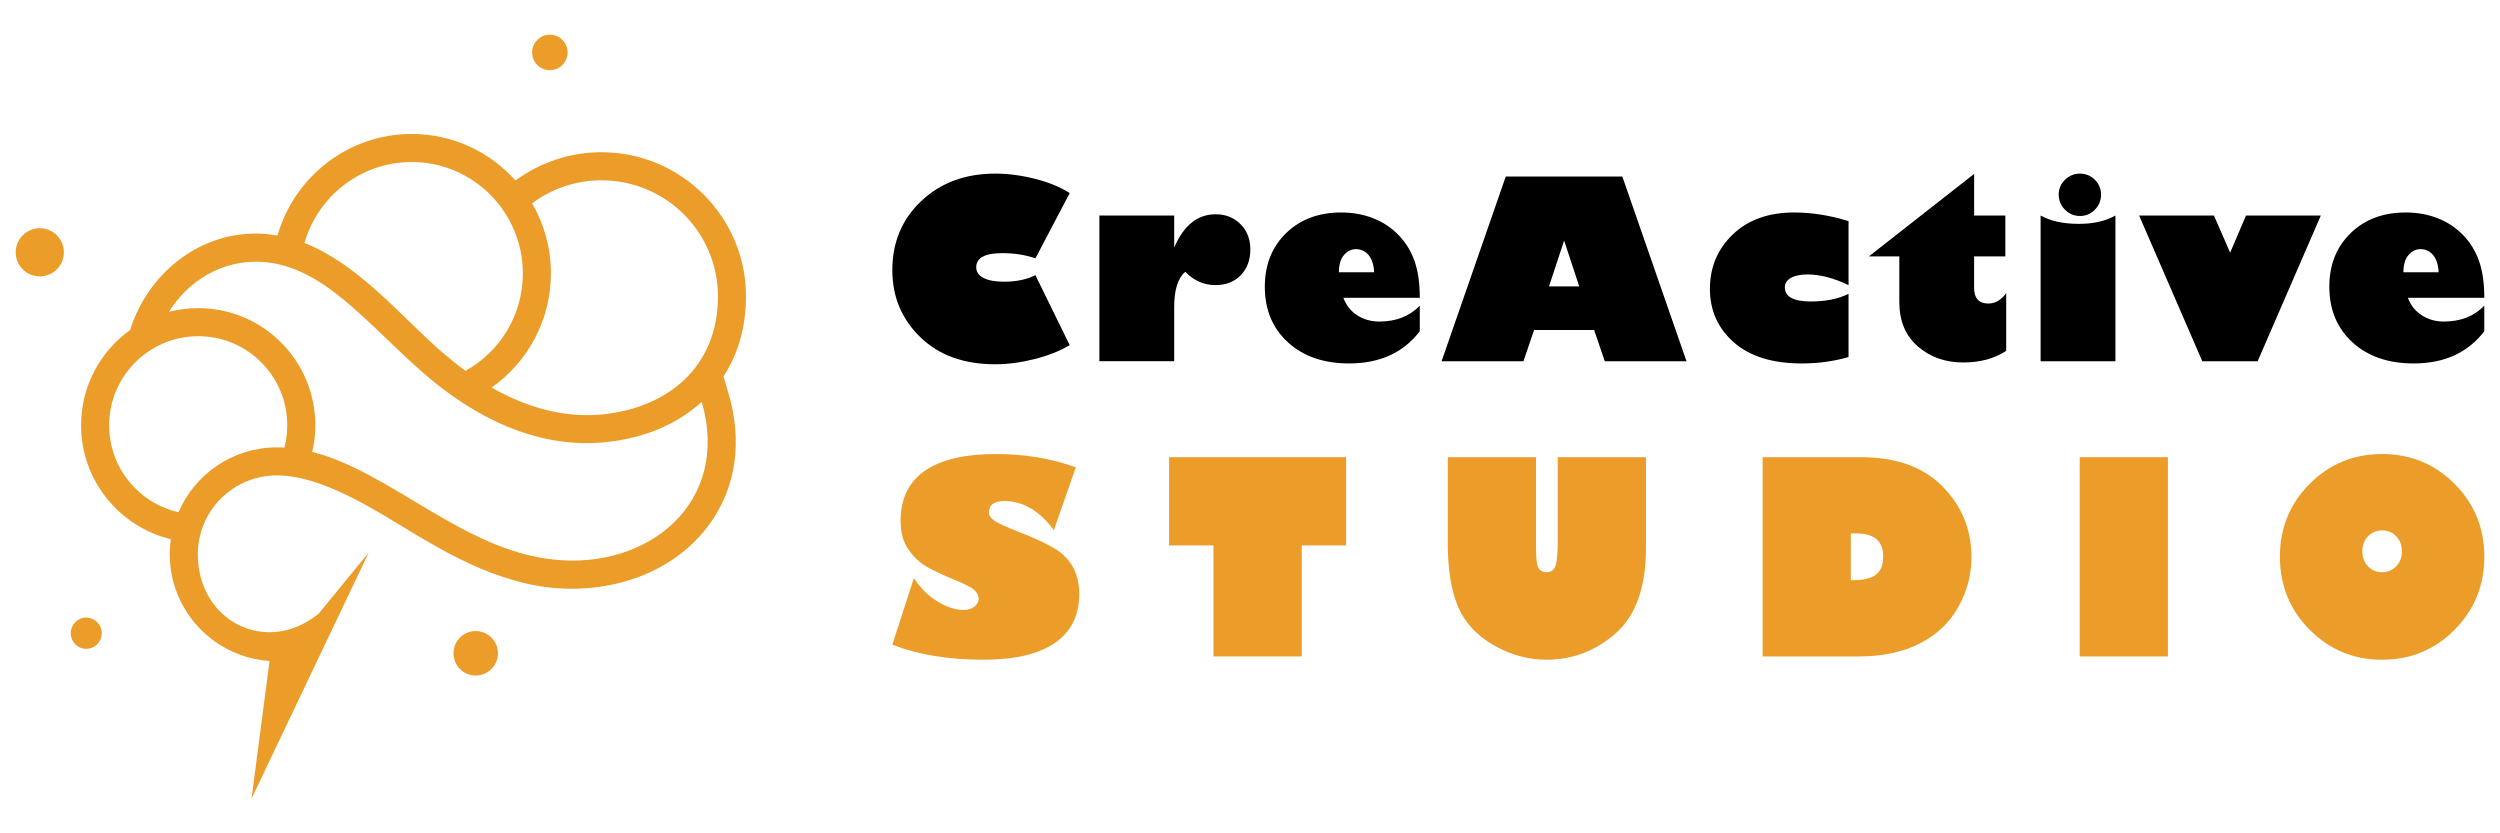 <?xml version="1.0" encoding="utf-8"?>
<!-- Generator: Adobe Illustrator 16.0.0, SVG Export Plug-In . SVG Version: 6.00 Build 0)  -->
<!DOCTYPE svg PUBLIC "-//W3C//DTD SVG 1.1//EN" "http://www.w3.org/Graphics/SVG/1.1/DTD/svg11.dtd">
<svg version="1.1" id="Calque_1" xmlns="http://www.w3.org/2000/svg" xmlns:xlink="http://www.w3.org/1999/xlink" x="0px" y="0px"
	 width="180px" height="60px" viewBox="0 0 180 60" enable-background="new 0 0 180 60" xml:space="preserve">
<g>
	<g>
		<path fill="#EB9C29" d="M77.458,33.648l-1.58,4.523c-1.033-1.396-2.221-2.096-3.562-2.096c-0.747,0-1.119,0.28-1.119,0.846
			c0,0.177,0.118,0.354,0.353,0.534c0.233,0.185,0.85,0.468,1.847,0.858c1.096,0.433,1.941,0.823,2.533,1.178
			c0.593,0.354,1.037,0.808,1.332,1.359c0.293,0.551,0.442,1.192,0.442,1.928c0,1.534-0.584,2.706-1.75,3.51
			c-1.165,0.805-2.881,1.211-5.142,1.211c-2.539,0-4.727-0.361-6.563-1.084l1.551-4.794c0.451,0.702,1.01,1.26,1.677,1.673
			c0.668,0.416,1.309,0.623,1.924,0.623c0.301,0,0.553-0.082,0.755-0.236c0.205-0.158,0.306-0.348,0.306-0.573
			c0-0.214-0.098-0.416-0.296-0.613c-0.196-0.193-0.719-0.46-1.565-0.805c-0.763-0.312-1.397-0.609-1.898-0.899
			c-0.501-0.293-0.937-0.707-1.307-1.246c-0.37-0.537-0.555-1.217-0.555-2.04c0-1.594,0.58-2.792,1.739-3.601
			c1.161-0.811,2.872-1.214,5.134-1.214C73.783,32.69,75.695,33.011,77.458,33.648z"/>
		<path fill="#EB9C29" d="M84.174,39.271v-6.354h12.747v6.354h-3.194v7.992h-6.358v-7.992H84.174z"/>
		<path fill="#EB9C29" d="M118.511,32.917v6.507c0,2.836-0.724,4.893-2.174,6.167c-1.45,1.27-3.111,1.909-4.971,1.909
			c-1.347,0-2.625-0.352-3.842-1.056c-1.212-0.702-2.062-1.625-2.552-2.776c-0.485-1.152-0.731-2.659-0.731-4.53v-6.221h6.354v6.647
			c0,0.712,0.061,1.164,0.187,1.352c0.126,0.189,0.313,0.284,0.564,0.284c0.352,0,0.574-0.171,0.667-0.512
			c0.094-0.342,0.143-0.917,0.143-1.727v-6.045H118.511z"/>
		<path fill="#EB9C29" d="M126.909,32.917h7.062c2.544,0,4.511,0.704,5.894,2.11c1.386,1.409,2.079,3.103,2.079,5.093
			c0,1.262-0.314,2.461-0.946,3.586c-0.629,1.126-1.552,2-2.768,2.621c-1.215,0.626-2.686,0.937-4.411,0.937h-6.909V32.917z
			 M133.258,38.406v3.367h0.157c0.765,0,1.318-0.134,1.66-0.402c0.341-0.264,0.514-0.7,0.514-1.31c0-1.103-0.646-1.655-1.927-1.655
			H133.258z"/>
		<path fill="#EB9C29" d="M149.739,47.264V32.917h6.35v14.347H149.739z"/>
		<path fill="#EB9C29" d="M171.509,47.5c-2.051,0-3.787-0.722-5.216-2.159c-1.424-1.438-2.139-3.19-2.139-5.261
			c0-2.063,0.715-3.809,2.139-5.24c1.429-1.431,3.165-2.149,5.216-2.149c2.053,0,3.796,0.719,5.221,2.149
			c1.425,1.432,2.14,3.178,2.14,5.24c0,2.07-0.715,3.823-2.14,5.261S173.562,47.5,171.509,47.5z M171.509,38.191
			c-0.41,0-0.749,0.144-1.016,0.428c-0.271,0.282-0.407,0.643-0.407,1.074c0,0.437,0.136,0.792,0.407,1.079
			c0.267,0.283,0.605,0.428,1.016,0.428c0.413,0,0.754-0.145,1.024-0.428c0.267-0.287,0.403-0.643,0.403-1.079
			c0-0.432-0.137-0.792-0.403-1.074C172.263,38.335,171.922,38.191,171.509,38.191z"/>
	</g>
	<g>
		<path d="M77.018,13.903l-2.467,4.698c-0.72-0.25-1.517-0.375-2.389-0.375c-1.25,0-1.874,0.34-1.874,1.021
			c0,0.325,0.174,0.579,0.522,0.762c0.35,0.184,0.846,0.274,1.491,0.274c0.872,0,1.621-0.157,2.249-0.471l2.467,5.038
			c-0.698,0.418-1.54,0.753-2.528,1.003c-0.987,0.25-1.932,0.375-2.832,0.375c-2.261,0-4.061-0.652-5.401-1.957
			c-1.338-1.304-2.008-2.909-2.008-4.815c0-2.016,0.697-3.68,2.092-4.99c1.394-1.311,3.167-1.966,5.317-1.966
			c0.929,0,1.889,0.127,2.881,0.38C75.529,13.132,76.355,13.474,77.018,13.903z"/>
		<path d="M84.543,17.817c0.687-1.593,1.681-2.389,2.98-2.389c0.727,0,1.326,0.238,1.797,0.715c0.47,0.477,0.705,1.081,0.705,1.813
			c0,0.767-0.231,1.387-0.692,1.86c-0.462,0.474-1.066,0.711-1.81,0.711c-0.848,0-1.574-0.32-2.18-0.959
			c-0.534,0.452-0.801,1.296-0.801,2.527v3.913h-5.387V15.517h5.387V17.817z"/>
		<path d="M102.224,22.01v1.839c-1.181,1.546-2.877,2.319-5.091,2.319c-1.825,0-3.292-0.507-4.401-1.521
			c-1.11-1.014-1.665-2.35-1.665-4.005c0-1.575,0.51-2.859,1.529-3.853c1.021-0.994,2.345-1.49,3.971-1.49
			c0.831,0,1.601,0.139,2.311,0.417c0.708,0.279,1.321,0.689,1.838,1.229c0.517,0.542,0.898,1.168,1.142,1.883
			c0.245,0.715,0.367,1.587,0.367,2.615h-5.5c0.196,0.535,0.527,0.954,0.993,1.256c0.465,0.301,0.997,0.452,1.595,0.452
			C100.52,23.151,101.492,22.771,102.224,22.01z M96.4,19.604h2.536c-0.023-0.522-0.152-0.933-0.387-1.226
			c-0.235-0.293-0.543-0.44-0.92-0.44c-0.332,0-0.618,0.143-0.863,0.424C96.523,18.644,96.4,19.059,96.4,19.604z"/>
		<path d="M109.688,26.01h-5.894l4.62-13.3h8.394l4.62,13.3h-5.883l-0.768-2.248h-4.323L109.688,26.01z M111.526,20.623h2.179
			l-1.088-3.303L111.526,20.623z"/>
		<path d="M133.095,15.925v4.604c-1.07-0.512-2.053-0.768-2.946-0.768c-0.518,0-0.921,0.083-1.207,0.248
			c-0.288,0.166-0.432,0.395-0.432,0.685c0,0.674,0.624,1.012,1.874,1.012c1.069,0,1.972-0.184,2.711-0.55v4.55
			c-1.053,0.308-2.177,0.463-3.374,0.463c-2.104,0-3.73-0.506-4.881-1.518c-1.151-1.011-1.726-2.295-1.726-3.853
			s0.549-2.863,1.647-3.918c1.099-1.054,2.571-1.581,4.418-1.581C130.465,15.299,131.77,15.507,133.095,15.925z"/>
		<path d="M144.386,15.517v2.945h-2.25v2.249c0,0.761,0.34,1.143,1.02,1.143c0.5,0,0.93-0.251,1.29-0.751v4.158
			c-0.849,0.559-1.879,0.837-3.094,0.837c-1.296,0-2.387-0.388-3.272-1.159c-0.886-0.772-1.329-1.837-1.329-3.189v-3.287h-2.196
			l7.582-5.943v2.998H144.386z"/>
		<path d="M152.311,15.517V26.01h-5.387V15.517c0.71,0.4,1.63,0.601,2.764,0.601C150.739,16.117,151.613,15.917,152.311,15.517z
			 M149.76,15.551c-0.419,0-0.779-0.151-1.081-0.453c-0.302-0.303-0.453-0.663-0.453-1.081c0-0.419,0.151-0.775,0.453-1.072
			c0.302-0.296,0.662-0.444,1.081-0.444c0.418,0,0.776,0.148,1.072,0.444c0.296,0.297,0.443,0.653,0.443,1.072
			c0,0.418-0.147,0.778-0.443,1.081C150.536,15.399,150.178,15.551,149.76,15.551z"/>
		<path d="M154.016,15.517h5.387l1.168,2.675l1.142-2.675h5.387l-4.55,10.493h-3.983L154.016,15.517z"/>
		<path d="M178.869,22.01v1.839c-1.181,1.546-2.876,2.319-5.091,2.319c-1.825,0-3.292-0.507-4.401-1.521
			c-1.109-1.014-1.665-2.35-1.665-4.005c0-1.575,0.51-2.859,1.529-3.853c1.021-0.994,2.344-1.49,3.972-1.49
			c0.829,0,1.6,0.139,2.309,0.417c0.709,0.279,1.322,0.689,1.839,1.229c0.518,0.542,0.898,1.168,1.142,1.883
			c0.245,0.715,0.367,1.587,0.367,2.615h-5.5c0.196,0.535,0.527,0.954,0.994,1.256c0.464,0.301,0.995,0.452,1.595,0.452
			C177.165,23.151,178.137,22.771,178.869,22.01z M173.046,19.604h2.536c-0.023-0.522-0.152-0.933-0.388-1.226
			c-0.234-0.293-0.542-0.44-0.919-0.44c-0.332,0-0.618,0.143-0.863,0.424C173.169,18.644,173.046,19.059,173.046,19.604z"/>
	</g>
	<g>
		<path fill-rule="evenodd" clip-rule="evenodd" fill="#EB9C29" d="M43.286,29.848c-2.802,0.248-5.489-0.572-7.89-1.943
			c2.573-1.811,4.269-4.822,4.269-8.215c0-1.848-0.496-3.563-1.353-5.05c1.429-1.067,3.164-1.658,4.993-1.658
			c4.631,0,8.386,3.735,8.386,8.366C51.69,26.398,48.107,29.391,43.286,29.848L43.286,29.848z M37.645,19.689
			c0,3.012-1.658,5.642-4.135,7.014c-0.591-0.438-1.182-0.915-1.734-1.391c-3.011-2.649-6.003-6.309-9.853-7.814
			c0.953-3.354,4.04-5.832,7.718-5.832C34.063,11.666,37.645,15.269,37.645,19.689L37.645,19.689z M18.816,18.852
			c4.44,0.248,7.565,4.421,11.625,7.966c3.754,3.297,8.271,5.47,13.016,5.031c2.783-0.247,5.26-1.258,7.07-2.916
			c2.097,7.28-3.868,12.083-10.652,11.358c-6.518-0.667-11.721-6.309-17.4-7.756c0.153-0.61,0.229-1.258,0.229-1.906
			c0-4.669-3.773-8.442-8.423-8.442c-0.744,0-1.449,0.095-2.116,0.267C13.556,20.205,16.015,18.699,18.816,18.852L18.816,18.852z
			 M30.899,39.053c1.906,1.105,3.888,2.096,6.022,2.705c0.896,0.268,1.811,0.458,2.744,0.553c4.192,0.439,8.652-0.952,11.263-4.363
			c2.173-2.84,2.516-6.327,1.506-9.682l-0.343-1.162c1.028-1.582,1.62-3.507,1.62-5.756c0-5.736-4.67-10.387-10.406-10.387
			c-2.306,0-4.459,0.763-6.193,2.039c-1.83-2.058-4.498-3.354-7.47-3.354c-4.593,0-8.462,3.106-9.663,7.318
			c-0.343-0.058-0.705-0.114-1.048-0.134c-4.517-0.247-8.29,2.858-9.567,6.937c-2.135,1.525-3.526,4.021-3.526,6.861
			c0,3.964,2.764,7.299,6.46,8.195c-0.038,0.342-0.076,0.724-0.076,1.086c0,4.078,3.183,7.413,7.185,7.68l-1.296,9.91l8.442-17.724
			l-3.602,4.402c-3.792,3.087-8.709,0.515-8.709-4.269c0-3.145,2.554-5.68,5.698-5.68c3.221,0,6.975,2.439,9.72,4.098
			C30.079,38.595,30.499,38.824,30.899,39.053L30.899,39.053z M20.684,30.629c0,0.553-0.076,1.086-0.209,1.601
			c-0.171-0.019-0.362-0.019-0.534-0.019c-3.183,0-5.908,1.925-7.089,4.669c-2.858-0.647-4.993-3.202-4.993-6.251
			c0-3.545,2.877-6.422,6.422-6.422C17.825,24.207,20.684,27.084,20.684,30.629L20.684,30.629z"/>
		<path fill-rule="evenodd" clip-rule="evenodd" fill="#EB9C29" d="M2.865,19.899c0.953,0,1.734-0.763,1.734-1.734
			c0-0.952-0.781-1.733-1.734-1.733c-0.953,0-1.734,0.781-1.734,1.733C1.131,19.137,1.912,19.899,2.865,19.899L2.865,19.899z"/>
		<path fill-rule="evenodd" clip-rule="evenodd" fill="#EB9C29" d="M6.2,46.713c0.629,0,1.125-0.495,1.125-1.124
			c0-0.61-0.496-1.124-1.125-1.124c-0.61,0-1.105,0.514-1.105,1.124C5.095,46.218,5.59,46.713,6.2,46.713L6.2,46.713z"/>
		<path fill-rule="evenodd" clip-rule="evenodd" fill="#EB9C29" d="M34.253,48.639c0.876,0,1.601-0.725,1.601-1.602
			s-0.724-1.601-1.601-1.601c-0.896,0-1.601,0.724-1.601,1.601S33.357,48.639,34.253,48.639L34.253,48.639z"/>
		<path fill-rule="evenodd" clip-rule="evenodd" fill="#EB9C29" d="M39.589,5.054c0.705,0,1.277-0.571,1.277-1.276
			S40.294,2.5,39.589,2.5s-1.277,0.572-1.277,1.277S38.884,5.054,39.589,5.054L39.589,5.054z"/>
	</g>
</g>
</svg>
